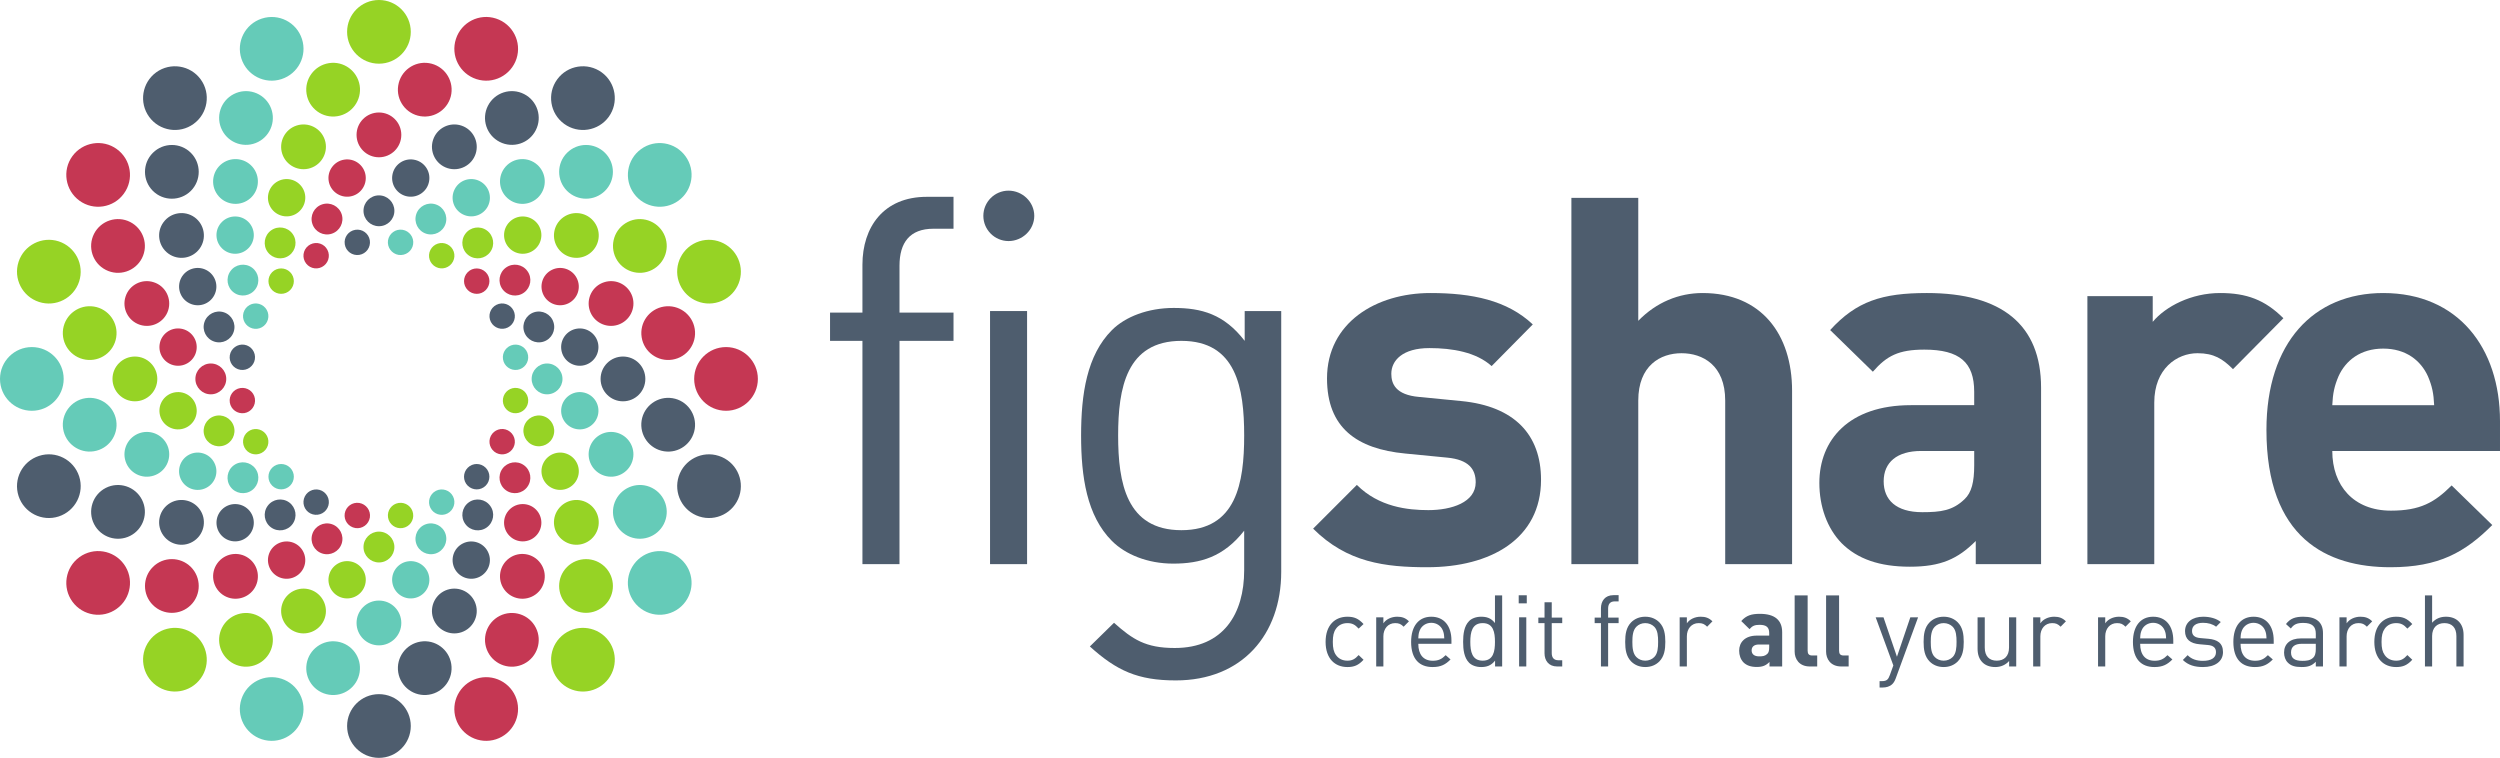 <?xml version="1.0"?>

<svg xmlns:dc="http://purl.org/dc/elements/1.1/" xmlns:cc="http://creativecommons.org/ns#" xmlns:rdf="http://www.w3.org/1999/02/22-rdf-syntax-ns#" xmlns:svg="http://www.w3.org/2000/svg" xmlns="http://www.w3.org/2000/svg" viewBox="0 0 354.331 107.413" height="107.413" width="354.331" xml:space="preserve" version="1.1" id="svg2"><defs id="defs6"></defs><g transform="matrix(1.25,0,0,-1.25,-53.149,160.006)" id="g10"><g transform="scale(0.1,0.1)" id="g12"><path id="path14" style="fill:#4e5d6e;fill-opacity:1;fill-rule:nonzero;stroke:none" d="m 1445.09,893.555 0,-253.153 -42.02,0 0,253.153 -36.73,0 0,32.062 36.73,0 0,54.262 c 0,42.581 23.92,77.001 72.93,77.001 l 30.34,0 0,-36.18 -22.75,0 c -26.84,0 -38.5,-15.73 -38.5,-41.989 l 0,-53.094 61.25,0 0,-32.062 -61.25,0"></path><path id="path16" style="fill:#4e5d6e;fill-opacity:1;fill-rule:nonzero;stroke:none" d="m 1568.75,1006.71 c -15.75,0 -28.58,12.84 -28.58,28.58 0,15.76 12.83,28.58 28.58,28.58 15.74,0 29.16,-12.82 29.16,-28.58 0,-15.74 -13.42,-28.58 -29.16,-28.58"></path><path id="path18" style="fill:#4e5d6e;fill-opacity:1;fill-rule:nonzero;stroke:none" d="m 1547.76,640.402 41.992,0 0,286.965 -41.992,0 0,-286.965 z"></path><path id="path20" style="fill:#4e5d6e;fill-opacity:1;fill-rule:nonzero;stroke:none" d="m 1764.74,893.555 c -62.42,0 -71.74,-53.676 -71.74,-107.336 0,-53.664 9.32,-107.328 71.74,-107.328 62.42,0 71.17,53.664 71.17,107.328 0,53.66 -8.75,107.336 -71.17,107.336 z m -6.41,-385.004 c -43.16,0 -67.09,11.109 -97.4,38.5 l 27.4,26.851 c 21,-18.691 35.59,-28.589 68.84,-28.589 55.42,0 78.74,39.07 78.74,88.089 l 0,44.911 c -23.32,-29.762 -49.58,-37.333 -80.5,-37.333 -29.16,0 -54.24,10.493 -69.4,25.653 -28.6,28.578 -35.01,72.918 -35.01,119.586 0,46.664 6.41,91 35.01,119.582 15.16,15.148 40.82,25.078 70,25.078 31.47,0 57.15,-7.008 80.48,-37.324 l 0,33.812 41.42,0 0,-295.715 c 0,-71.172 -44.34,-123.101 -119.58,-123.101"></path><path id="path22" style="fill:#4e5d6e;fill-opacity:1;fill-rule:nonzero;stroke:none" d="m 2043.58,636.891 c -47.83,0 -90.99,5.25 -129.49,43.75 l 49.58,49.582 c 25.09,-25.102 57.75,-28.586 81.09,-28.586 26.24,0 53.67,8.75 53.67,31.492 0,15.172 -8.18,25.68 -32.1,28.016 l -47.83,4.664 c -54.83,5.238 -88.66,29.16 -88.66,85.152 0,62.996 55.42,96.832 117.24,96.832 47.25,0 86.9,-8.164 116.08,-35.582 l -46.66,-47.242 c -17.5,15.734 -44.33,20.398 -70.58,20.398 -30.34,0 -43.17,-13.996 -43.17,-29.137 0,-11.113 4.67,-23.925 31.51,-26.253 l 47.82,-4.668 c 60.08,-5.84 90.42,-37.914 90.42,-89.27 0,-67.059 -57.17,-99.148 -128.92,-99.148"></path><path id="path24" style="fill:#4e5d6e;fill-opacity:1;fill-rule:nonzero;stroke:none" d="m 2381.33,640.402 0,185.489 c 0,40.242 -25.67,53.66 -49.57,53.66 -23.93,0 -49,-13.992 -49,-53.66 l 0,-185.489 -75.83,0 0,415.308 75.83,0 0,-139.425 c 20.41,21.016 46.09,31.508 72.9,31.508 66.51,0 101.5,-46.652 101.5,-110.824 l 0,-196.567 -75.83,0"></path><path id="path26" style="fill:#4e5d6e;fill-opacity:1;fill-rule:nonzero;stroke:none" d="m 2663.66,768.711 -60.08,0 c -27.41,0 -42.57,-12.82 -42.57,-34.414 0,-20.988 14,-34.996 43.74,-34.996 21,0 34.41,1.746 47.83,14.597 8.17,7.575 11.08,19.809 11.08,38.493 l 0,16.32 z m 1.76,-128.309 0,26.231 c -20.41,-20.422 -39.67,-29.153 -74.67,-29.153 -34.41,0 -59.5,8.731 -77.58,26.821 -16.32,16.922 -25.08,41.422 -25.08,68.254 0,48.422 33.24,88.09 103.83,88.09 l 71.74,0 0,15.148 c 0,33.25 -16.33,47.832 -56.57,47.832 -29.16,0 -42.59,-7 -58.34,-25.062 l -48.41,47.238 c 29.75,32.668 58.91,41.992 109.66,41.992 85.16,0 129.49,-36.172 129.49,-107.34 l 0,-200.051 -74.07,0"></path><path id="path28" style="fill:#4e5d6e;fill-opacity:1;fill-rule:nonzero;stroke:none" d="m 2957.09,861.473 c -11.66,11.656 -21.58,18.078 -40.24,18.078 -23.34,0 -49.02,-17.504 -49.02,-55.996 l 0,-183.153 -75.83,0 0,303.895 74.08,0 0,-29.164 c 14.59,17.504 43.76,32.66 76.43,32.66 29.74,0 50.75,-7.586 71.74,-28.59 l -57.16,-57.73"></path><path id="path30" style="fill:#4e5d6e;fill-opacity:1;fill-rule:nonzero;stroke:none" d="m 3178.17,853.297 c -8.16,18.074 -25.07,31.492 -50.74,31.492 -25.66,0 -42.6,-13.418 -50.74,-31.492 -4.67,-11.086 -6.42,-19.25 -7.02,-32.652 l 115.51,0 c -0.59,13.402 -2.33,21.566 -7.01,32.652 z m -108.5,-84.586 c 0,-39.074 23.92,-67.664 66.5,-67.664 33.25,0 49.6,9.34 68.83,28.59 l 46.09,-44.914 c -30.91,-30.922 -60.66,-47.832 -115.49,-47.832 -71.75,0 -140.58,32.672 -140.58,155.746 0,99.152 53.66,155.156 132.41,155.156 84.57,0 132.41,-61.836 132.41,-145.254 l 0,-33.828 -190.17,0"></path><path id="path32" style="fill:#4e5d6e;fill-opacity:1;fill-rule:nonzero;stroke:none" d="m 1115.41,1147.55 c -11.76,-16.14 -34.36,-19.68 -50.49,-7.97 -16.13,11.71 -19.71,34.3 -7.95,50.44 11.71,16.13 34.27,19.69 50.45,7.99 16.11,-11.71 19.7,-34.29 7.99,-50.46"></path><path id="path34" style="fill:#4e5d6e;fill-opacity:1;fill-rule:nonzero;stroke:none" d="m 978.438,1160.12 c 7.656,14.97 26.012,20.93 41.002,13.27 14.99,-7.61 20.92,-25.94 13.27,-40.94 -7.55,-15.03 -25.92,-20.99 -40.937,-13.31 -15.015,7.63 -20.957,26 -13.335,40.98"></path><path id="path36" style="fill:#4e5d6e;fill-opacity:1;fill-rule:nonzero;stroke:none" d="m 964.52,1105.7 c -4.305,-13.31 -18.68,-20.59 -32.02,-16.27 -13.332,4.33 -20.617,18.67 -16.289,31.98 4.324,13.33 18.648,20.63 31.992,16.29 13.309,-4.31 20.652,-18.65 16.317,-32"></path><path id="path38" style="fill:#4e5d6e;fill-opacity:1;fill-rule:nonzero;stroke:none" d="m 911.785,1074.84 c -1.785,-11.53 -12.664,-19.41 -24.199,-17.58 -11.484,1.82 -19.363,12.69 -17.52,24.2 1.809,11.56 12.625,19.43 24.161,17.58 11.535,-1.81 19.433,-12.64 17.558,-24.2"></path><path id="path40" style="fill:#4e5d6e;fill-opacity:1;fill-rule:nonzero;stroke:none" d="m 872.371,1041.04 c 0,-9.68 -7.832,-17.49 -17.512,-17.49 -9.656,0 -17.515,7.81 -17.515,17.49 0,9.64 7.859,17.48 17.515,17.48 9.68,0 17.512,-7.84 17.512,-17.48"></path><path id="path42" style="fill:#4e5d6e;fill-opacity:1;fill-rule:nonzero;stroke:none" d="m 844.527,1007.54 c 1.215,-7.868 -4.089,-15.251 -11.949,-16.505 -7.91,-1.199 -15.234,4.113 -16.445,11.965 -1.281,7.86 4.07,15.22 11.961,16.47 7.863,1.26 15.207,-4.13 16.433,-11.93"></path><path id="path44" style="fill:#96d325;fill-opacity:1;fill-rule:nonzero;stroke:none" d="m 652.762,510.82 c -11.758,-16.16 -34.324,-19.699 -50.469,-7.988 -16.094,11.711 -19.715,34.309 -7.988,50.43 11.738,16.148 34.316,19.711 50.429,8 16.133,-11.711 19.778,-34.309 8.028,-50.442"></path><path id="path46" style="fill:#96d325;fill-opacity:1;fill-rule:nonzero;stroke:none" d="m 676.934,568.383 c 7.671,14.98 26.004,20.949 40.996,13.32 15.027,-7.652 20.957,-26.012 13.328,-41.012 -7.598,-14.949 -25.988,-20.91 -40.988,-13.257 -14.977,7.629 -20.946,25.957 -13.336,40.949"></path><path id="path48" style="fill:#96d325;fill-opacity:1;fill-rule:nonzero;stroke:none" d="m 793.516,579.391 c -4.348,-13.289 -18.645,-20.641 -32.012,-16.297 -13.352,4.359 -20.625,18.656 -16.313,32.019 4.336,13.328 18.657,20.61 31.997,16.278 13.289,-4.321 20.664,-18.661 16.328,-32"></path><path id="path50" style="fill:#96d325;fill-opacity:1;fill-rule:nonzero;stroke:none" d="m 839.676,619.371 c -1.844,-11.598 -12.664,-19.418 -24.199,-17.598 -11.563,1.821 -19.434,12.68 -17.598,24.207 1.828,11.532 12.695,19.391 24.226,17.583 11.536,-1.833 19.458,-12.68 17.571,-24.192"></path><path id="path52" style="fill:#96d325;fill-opacity:1;fill-rule:nonzero;stroke:none" d="m 872.371,659.781 c 0,-9.66 -7.832,-17.48 -17.512,-17.48 -9.656,0 -17.515,7.82 -17.515,17.48 0,9.68 7.859,17.492 17.515,17.492 9.68,0 17.512,-7.812 17.512,-17.492"></path><path id="path54" style="fill:#96d325;fill-opacity:1;fill-rule:nonzero;stroke:none" d="m 893.57,697.773 c 1.262,-7.812 -4.031,-15.191 -11.949,-16.453 -7.863,-1.25 -15.187,4.114 -16.445,11.942 -1.242,7.871 4.058,15.246 11.922,16.5 7.922,1.226 15.285,-4.141 16.472,-11.989"></path><path id="path56" style="fill:#96d325;fill-opacity:1;fill-rule:nonzero;stroke:none" d="m 491.727,1006.4 c 18.957,-6.23 29.336,-26.56 23.195,-45.552 -6.164,-18.973 -26.543,-29.368 -45.488,-23.172 -18.989,6.144 -29.356,26.504 -23.196,45.5 6.16,18.944 26.543,29.324 45.489,23.224"></path><path id="path58" style="fill:#96d325;fill-opacity:1;fill-rule:nonzero;stroke:none" d="m 531.695,932.461 c 16.621,-2.645 27.91,-18.27 25.278,-34.891 -2.621,-16.617 -18.235,-27.965 -34.856,-25.304 -16.609,2.632 -27.929,18.218 -25.344,34.871 2.688,16.625 18.254,27.941 34.922,25.324"></path><path id="path60" style="fill:#96d325;fill-opacity:1;fill-rule:nonzero;stroke:none" d="m 578.164,875.785 c 14.012,0 25.391,-11.347 25.391,-25.375 0,-14.051 -11.379,-25.398 -25.391,-25.398 -14.035,0 -25.383,11.347 -25.422,25.398 0,14.028 11.387,25.375 25.422,25.375"></path><path id="path62" style="fill:#96d325;fill-opacity:1;fill-rule:nonzero;stroke:none" d="m 623.75,835.215 c 11.582,1.832 22.43,-6.055 24.234,-17.578 1.86,-11.547 -6.023,-22.383 -17.593,-24.199 -11.536,-1.817 -22.368,6.046 -24.164,17.578 -1.832,11.562 6.039,22.394 17.523,24.199"></path><path id="path64" style="fill:#96d325;fill-opacity:1;fill-rule:nonzero;stroke:none" d="m 668.211,808.137 c 9.16,2.957 19.023,-2.047 22.019,-11.25 2.954,-9.117 -2.078,-19.043 -11.265,-22.004 -9.192,-2.985 -19.074,2.008 -22.012,11.195 -3,9.207 2.027,19.07 11.258,22.059"></path><path id="path66" style="fill:#96d325;fill-opacity:1;fill-rule:nonzero;stroke:none" d="m 708.688,792.063 c 7.003,3.566 15.636,0.75 19.257,-6.321 3.618,-7.074 0.805,-15.722 -6.304,-19.336 -7.051,-3.582 -15.703,-0.789 -19.27,6.27 -3.672,7.137 -0.859,15.773 6.317,19.387"></path><path id="path68" style="fill:#4e5d6e;fill-opacity:1;fill-rule:nonzero;stroke:none" d="m 1240.27,763.109 c 19.03,-6.129 29.37,-26.492 23.19,-45.488 -6.17,-18.937 -26.52,-29.328 -45.47,-23.18 -18.99,6.192 -29.32,26.516 -23.21,45.512 6.22,18.953 26.56,29.399 45.49,23.156"></path><path id="path70" style="fill:#4e5d6e;fill-opacity:1;fill-rule:nonzero;stroke:none" d="m 1187.61,828.57 c 16.62,-2.632 27.92,-18.265 25.32,-34.906 -2.66,-16.613 -18.25,-27.945 -34.85,-25.301 -16.64,2.633 -27.99,18.254 -25.39,34.871 2.63,16.633 18.28,27.957 34.92,25.336"></path><path id="path72" style="fill:#4e5d6e;fill-opacity:1;fill-rule:nonzero;stroke:none" d="m 1131.55,875.785 c 14.05,0 25.37,-11.347 25.37,-25.375 0,-14.051 -11.32,-25.398 -25.37,-25.398 -13.98,0 -25.38,11.347 -25.38,25.398 0,14.028 11.4,25.375 25.38,25.375"></path><path id="path74" style="fill:#4e5d6e;fill-opacity:1;fill-rule:nonzero;stroke:none" d="m 1079.32,907.383 c 11.53,1.816 22.33,-6.055 24.17,-17.578 1.83,-11.563 -6.03,-22.391 -17.56,-24.223 -11.55,-1.855 -22.41,6.07 -24.22,17.578 -1.84,11.531 6.03,22.395 17.61,24.223"></path><path id="path76" style="fill:#4e5d6e;fill-opacity:1;fill-rule:nonzero;stroke:none" d="m 1030.73,925.969 c 9.18,2.969 19.13,-2.086 22,-11.25 3.01,-9.164 -1.99,-19.043 -11.17,-22.004 -9.16,-3.008 -19.05,1.992 -22.06,11.183 -2.96,9.157 2.08,19.082 11.23,22.071"></path><path id="path78" style="fill:#4e5d6e;fill-opacity:1;fill-rule:nonzero;stroke:none" d="m 988.055,934.414 c 7.05,3.613 15.695,0.754 19.305,-6.269 3.69,-7.118 0.84,-15.77 -6.3,-19.383 -6.99,-3.563 -15.681,-0.739 -19.294,6.269 -3.641,7.098 -0.821,15.785 6.289,19.383"></path><path id="path80" style="fill:#4e5d6e;fill-opacity:1;fill-rule:nonzero;stroke:none" d="m 652.762,1190.02 c 11.75,-16.15 8.105,-38.77 -8.028,-50.44 -16.113,-11.75 -38.691,-8.15 -50.429,7.97 -11.727,16.17 -8.106,38.75 7.988,50.46 16.145,11.7 38.742,8.14 50.469,-7.99"></path><path id="path82" style="fill:#4e5d6e;fill-opacity:1;fill-rule:nonzero;stroke:none" d="m 641.629,1106.74 c 11.887,-11.89 11.836,-31.19 0,-43.1 -11.941,-11.87 -31.211,-11.86 -43.133,0 -11.887,11.91 -11.887,31.2 0.027,43.1 11.895,11.89 31.204,11.92 43.106,0"></path><path id="path84" style="fill:#4e5d6e;fill-opacity:1;fill-rule:nonzero;stroke:none" d="m 645.906,1033.61 c 11.36,-8.28 13.86,-24.14 5.637,-35.473 -8.227,-11.324 -24.133,-13.867 -35.48,-5.606 -11.309,8.219 -13.856,24.109 -5.594,35.399 8.211,11.4 24.136,13.89 35.437,5.68"></path><path id="path86" style="fill:#4e5d6e;fill-opacity:1;fill-rule:nonzero;stroke:none" d="m 659.004,973.938 c 10.398,-5.293 14.539,-18.02 9.226,-28.477 -5.292,-10.383 -17.988,-14.566 -28.445,-9.199 -10.39,5.277 -14.504,18.015 -9.262,28.422 5.332,10.429 18.059,14.543 28.481,9.254"></path><path id="path88" style="fill:#4e5d6e;fill-opacity:1;fill-rule:nonzero;stroke:none" d="m 678.965,925.969 c 9.187,-2.989 14.219,-12.914 11.219,-22.071 -2.95,-9.191 -12.813,-14.191 -21.973,-11.183 -9.231,2.961 -14.258,12.84 -11.258,22.004 2.938,9.164 12.86,14.219 22.012,11.25"></path><path id="path90" style="fill:#4e5d6e;fill-opacity:1;fill-rule:nonzero;stroke:none" d="m 702.207,889.18 c 7.918,-1.254 13.223,-8.653 11.961,-16.551 -1.25,-7.762 -8.574,-13.117 -16.387,-11.91 -7.898,1.254 -13.261,8.574 -12.011,16.484 1.296,7.813 8.664,13.152 16.437,11.977"></path><path id="path92" style="fill:#96d325;fill-opacity:1;fill-rule:nonzero;stroke:none" d="m 1115.41,553.262 c 11.71,-16.121 8.12,-38.739 -7.99,-50.43 -16.18,-11.75 -38.71,-8.172 -50.45,7.988 -11.76,16.133 -8.18,38.731 7.95,50.442 16.13,11.679 38.74,8.148 50.49,-8"></path><path id="path94" style="fill:#96d325;fill-opacity:1;fill-rule:nonzero;stroke:none" d="m 1111.22,637.152 c 11.91,-11.902 11.91,-31.179 0,-43.082 -11.97,-11.867 -31.19,-11.898 -43.12,0 -11.91,11.903 -11.91,31.18 0,43.082 11.93,11.86 31.2,11.93 43.12,0"></path><path id="path96" style="fill:#96d325;fill-opacity:1;fill-rule:nonzero;stroke:none" d="m 1093.61,708.348 c 11.37,-8.266 13.88,-24.164 5.64,-35.496 -8.21,-11.391 -24.08,-13.899 -35.44,-5.622 -11.4,8.223 -13.91,24.122 -5.66,35.43 8.31,11.363 24.17,13.895 35.46,5.688"></path><path id="path98" style="fill:#96d325;fill-opacity:1;fill-rule:nonzero;stroke:none" d="m 1069.91,764.574 c 10.44,-5.301 14.59,-18.051 9.26,-28.461 -5.28,-10.406 -18.05,-14.531 -28.46,-9.254 -10.4,5.293 -14.59,18.059 -9.25,28.477 5.34,10.383 18.06,14.566 28.45,9.238"></path><path id="path100" style="fill:#96d325;fill-opacity:1;fill-rule:nonzero;stroke:none" d="m 1041.56,808.137 c 9.18,-2.989 14.18,-12.852 11.17,-22.059 -2.91,-9.187 -12.82,-14.18 -22,-11.195 -9.15,2.961 -14.19,12.887 -11.25,22.004 2.99,9.203 12.92,14.207 22.08,11.25"></path><path id="path102" style="fill:#96d325;fill-opacity:1;fill-rule:nonzero;stroke:none" d="m 1011.97,840.055 c 7.91,-1.192 13.24,-8.528 11.97,-16.438 -1.28,-7.859 -8.66,-13.164 -16.49,-11.976 -7.852,1.254 -13.165,8.629 -11.915,16.515 1.25,7.813 8.615,13.203 16.435,11.899"></path><path id="path104" style="fill:#96d325;fill-opacity:1;fill-rule:nonzero;stroke:none" d="m 1217.99,1006.4 c 18.9,6.1 39.3,-4.28 45.47,-23.224 6.18,-18.996 -4.16,-39.356 -23.19,-45.5 -18.93,-6.196 -39.27,4.199 -45.49,23.172 -6.17,18.992 4.22,39.342 23.21,45.552"></path><path id="path106" style="fill:#96d325;fill-opacity:1;fill-rule:nonzero;stroke:none" d="m 1136.89,1028.32 c 14.99,7.63 33.29,1.64 40.97,-13.35 7.65,-14.95 1.68,-33.282 -13.34,-40.958 -14.95,-7.641 -33.35,-1.684 -40.98,13.289 -7.6,15.019 -1.66,33.399 13.35,41.019"></path><path id="path108" style="fill:#96d325;fill-opacity:1;fill-rule:nonzero;stroke:none" d="m 1063.81,1033.61 c 11.36,8.21 27.23,5.72 35.44,-5.68 8.24,-11.29 5.73,-27.15 -5.64,-35.438 -11.29,-8.222 -27.17,-5.679 -35.44,5.645 -8.27,11.333 -5.76,27.253 5.64,35.473"></path><path id="path110" style="fill:#96d325;fill-opacity:1;fill-rule:nonzero;stroke:none" d="m 1002.95,1028.4 c 8.23,8.28 21.64,8.3 29.94,0 8.22,-8.26 8.22,-21.67 -0.02,-29.912 -8.28,-8.265 -21.66,-8.265 -29.92,0 -8.305,8.242 -8.305,21.692 0,29.912"></path><path id="path112" style="fill:#96d325;fill-opacity:1;fill-rule:nonzero;stroke:none" d="m 981.035,994.32 c -5.644,-7.773 -16.601,-9.554 -24.414,-3.843 -7.812,5.652 -9.582,16.583 -3.851,24.403 5.617,7.85 16.605,9.56 24.386,3.89 7.813,-5.64 9.602,-16.65 3.879,-24.45"></path><path id="path114" style="fill:#96d325;fill-opacity:1;fill-rule:nonzero;stroke:none" d="m 938.855,983.605 c -3.64,-7.085 -12.265,-9.921 -19.335,-6.308 -7.098,3.613 -9.93,12.262 -6.297,19.383 3.582,7.05 12.285,9.88 19.297,6.27 7.148,-3.614 9.968,-12.29 6.335,-19.345"></path><path id="path116" style="fill:#4e5d6e;fill-opacity:1;fill-rule:nonzero;stroke:none" d="m 469.434,763.109 c 18.945,6.243 39.324,-4.203 45.496,-23.156 6.133,-18.996 -4.246,-39.32 -23.223,-45.512 -18.926,-6.148 -39.309,4.243 -45.469,23.18 -6.16,18.996 4.207,39.359 23.196,45.488"></path><path id="path118" style="fill:#4e5d6e;fill-opacity:1;fill-rule:nonzero;stroke:none" d="m 545.152,726.836 c 15,7.59 33.383,1.605 41.008,-13.363 7.649,-14.973 1.653,-33.321 -13.328,-40.981 -15.012,-7.621 -33.359,-1.66 -40.996,13.328 -7.629,15.012 -1.672,33.371 13.316,41.016"></path><path id="path120" style="fill:#4e5d6e;fill-opacity:1;fill-rule:nonzero;stroke:none" d="m 616.063,708.348 c 11.347,8.207 27.253,5.675 35.48,-5.688 8.242,-11.308 5.723,-27.168 -5.637,-35.43 -11.301,-8.277 -27.226,-5.769 -35.437,5.622 -8.254,11.332 -5.715,27.23 5.594,35.496"></path><path id="path122" style="fill:#4e5d6e;fill-opacity:1;fill-rule:nonzero;stroke:none" d="m 676.824,702.316 c 8.281,8.262 21.692,8.247 29.973,0 8.25,-8.246 8.25,-21.656 -0.031,-29.914 -8.25,-8.261 -21.661,-8.289 -29.942,0 -8.23,8.258 -8.23,21.661 0,29.914"></path><path id="path124" style="fill:#4e5d6e;fill-opacity:1;fill-rule:nonzero;stroke:none" d="m 756.961,685.941 c -5.625,-7.847 -16.641,-9.558 -24.441,-3.89 -7.813,5.672 -9.524,16.601 -3.84,24.41 5.672,7.836 16.613,9.578 24.422,3.902 7.777,-5.695 9.515,-16.652 3.859,-24.422"></path><path id="path126" style="fill:#4e5d6e;fill-opacity:1;fill-rule:nonzero;stroke:none" d="m 796.492,704.156 c -3.594,-7.086 -12.273,-9.863 -19.355,-6.285 -7.098,3.613 -9.903,12.242 -6.27,19.359 3.594,7.047 12.219,9.895 19.387,6.309 7.039,-3.644 9.898,-12.297 6.238,-19.383"></path><path id="path128" style="fill:#96d325;fill-opacity:1;fill-rule:nonzero;stroke:none" d="m 890.965,1243.94 c 0,-19.93 -16.133,-36.11 -36.106,-36.11 -19.949,0 -36.101,16.18 -36.101,36.11 0,19.94 16.152,36.11 36.101,36.11 19.973,0 36.106,-16.17 36.106,-36.11"></path><path id="path130" style="fill:#96d325;fill-opacity:1;fill-rule:nonzero;stroke:none" d="m 772.82,1173.61 c -2.668,16.64 8.7,32.19 25.344,34.85 16.602,2.65 32.156,-8.69 34.871,-25.33 2.59,-16.57 -8.738,-32.24 -25.344,-34.85 -16.656,-2.67 -32.234,8.69 -34.871,25.33"></path><path id="path132" style="fill:#96d325;fill-opacity:1;fill-rule:nonzero;stroke:none" d="m 793.516,1121.41 c 4.336,-13.31 -3.039,-27.65 -16.328,-31.98 -13.34,-4.32 -27.661,2.96 -31.997,16.27 -4.312,13.35 2.981,27.69 16.313,32 13.34,4.33 27.664,-2.96 32.012,-16.29"></path><path id="path134" style="fill:#96d325;fill-opacity:1;fill-rule:nonzero;stroke:none" d="m 769.063,1065.48 c 5.3,-10.41 1.089,-23.14 -9.29,-28.5 -10.429,-5.25 -23.164,-1.13 -28.484,9.32 -5.285,10.38 -1.105,23.11 9.266,28.39 10.441,5.32 23.156,1.22 28.508,-9.21"></path><path id="path136" style="fill:#96d325;fill-opacity:1;fill-rule:nonzero;stroke:none" d="m 756.961,1014.88 c 5.656,-7.82 3.918,-18.751 -3.859,-24.419 -7.809,-5.695 -18.75,-3.914 -24.422,3.859 -5.684,7.8 -3.973,18.79 3.84,24.45 7.8,5.67 18.816,3.96 24.441,-3.89"></path><path id="path138" style="fill:#96d325;fill-opacity:1;fill-rule:nonzero;stroke:none" d="m 754.168,971.477 c 5.617,-5.618 5.605,-14.782 0,-20.387 -5.633,-5.629 -14.734,-5.59 -20.371,0 -5.625,5.668 -5.625,14.73 -0.027,20.387 5.664,5.621 14.765,5.621 20.398,0"></path><path id="path140" style="fill:#4e5d6e;fill-opacity:1;fill-rule:nonzero;stroke:none" d="m 890.965,456.852 c 0,-19.93 -16.133,-36.11 -36.106,-36.11 -19.949,0 -36.101,16.18 -36.101,36.11 0,19.929 16.152,36.128 36.101,36.128 19.973,0 36.106,-16.199 36.106,-36.128"></path><path id="path142" style="fill:#4e5d6e;fill-opacity:1;fill-rule:nonzero;stroke:none" d="m 876.719,517.672 c -2.637,16.648 8.711,32.23 25.347,34.891 16.543,2.628 32.168,-8.731 34.778,-25.379 2.636,-16.602 -8.653,-32.204 -25.274,-34.813 -16.632,-2.66 -32.226,8.68 -34.851,25.301"></path><path id="path144" style="fill:#4e5d6e;fill-opacity:1;fill-rule:nonzero;stroke:none" d="m 964.52,595.113 c 4.335,-13.351 -3.008,-27.66 -16.317,-32.019 -13.344,-4.344 -27.668,3.008 -31.992,16.297 -4.328,13.339 2.957,27.679 16.289,32.019 13.34,4.313 27.715,-2.969 32.02,-16.297"></path><path id="path146" style="fill:#4e5d6e;fill-opacity:1;fill-rule:nonzero;stroke:none" d="m 978.348,654.563 c 5.363,-10.442 1.172,-23.129 -9.188,-28.45 -10.41,-5.32 -23.164,-1.179 -28.515,9.239 -5.227,10.421 -1.165,23.148 9.277,28.441 10.449,5.32 23.172,1.16 28.426,-9.23"></path><path id="path148" style="fill:#4e5d6e;fill-opacity:1;fill-rule:nonzero;stroke:none" d="m 981.035,706.461 c 5.723,-7.777 3.934,-18.738 -3.879,-24.43 -7.781,-5.648 -18.769,-3.937 -24.402,3.91 -5.664,7.77 -3.945,18.727 3.867,24.422 7.813,5.668 18.77,3.934 24.414,-3.902"></path><path id="path150" style="fill:#4e5d6e;fill-opacity:1;fill-rule:nonzero;stroke:none" d="m 975.879,749.707 c 5.625,-5.629 5.625,-14.73 0,-20.359 -5.609,-5.606 -14.668,-5.606 -20.356,0 -5.613,5.59 -5.613,14.754 0.04,20.359 5.609,5.629 14.679,5.629 20.316,0"></path><path id="path152" style="fill:#c53753;fill-opacity:1;fill-rule:nonzero;stroke:none" d="m 1010.85,1213.55 c -6.2,-18.99 -26.565,-29.39 -45.53,-23.2 -18.992,6.17 -29.355,26.54 -23.183,45.49 6.105,19.03 26.472,29.39 45.461,23.18 18.972,-6.19 29.372,-26.54 23.252,-45.47"></path><path id="path154" style="fill:#c53753;fill-opacity:1;fill-rule:nonzero;stroke:none" d="m 876.719,1183.13 c 2.625,16.64 18.258,27.96 34.851,25.33 16.621,-2.66 27.91,-18.21 25.344,-34.89 -2.68,-16.6 -18.305,-27.92 -34.902,-25.29 -16.582,2.61 -27.961,18.24 -25.293,34.85"></path><path id="path156" style="fill:#c53753;fill-opacity:1;fill-rule:nonzero;stroke:none" d="m 880.23,1127.13 c 0,-14.06 -11.343,-25.42 -25.371,-25.42 -14.043,0 -25.386,11.36 -25.386,25.42 0,14.02 11.343,25.37 25.386,25.37 14.028,0 25.371,-11.35 25.371,-25.37"></path><path id="path158" style="fill:#c53753;fill-opacity:1;fill-rule:nonzero;stroke:none" d="m 839.676,1081.46 c 1.804,-11.55 -6.035,-22.38 -17.571,-24.2 -11.531,-1.81 -22.398,6.05 -24.226,17.58 -1.836,11.52 6.074,22.37 17.578,24.2 11.555,1.85 22.375,-6.02 24.219,-17.58"></path><path id="path160" style="fill:#c53753;fill-opacity:1;fill-rule:nonzero;stroke:none" d="m 812.617,1037.13 c 2.985,-9.2 -2.082,-19.09 -11.269,-22.07 -9.16,-2.99 -19.043,2.05 -22.004,11.23 -3.008,9.18 2.004,19.07 11.219,22.05 9.183,2.97 19.027,-2.04 22.054,-11.21"></path><path id="path162" style="fill:#c53753;fill-opacity:1;fill-rule:nonzero;stroke:none" d="m 796.492,996.641 c 3.625,-7.059 0.754,-15.731 -6.308,-19.344 -7.098,-3.641 -15.723,-0.832 -19.375,6.308 -3.575,7.055 -0.731,15.708 6.289,19.305 7.16,3.67 15.812,0.82 19.394,-6.269"></path><path id="path164" style="fill:#65cbb8;fill-opacity:1;fill-rule:nonzero;stroke:none" d="m 767.566,464.992 c -6.113,-18.98 -26.511,-29.371 -45.507,-23.191 -18.957,6.172 -29.336,26.531 -23.145,45.48 6.152,18.961 26.524,29.332 45.449,23.18 18.985,-6.18 29.375,-26.508 23.203,-45.469"></path><path id="path166" style="fill:#65cbb8;fill-opacity:1;fill-rule:nonzero;stroke:none" d="m 772.82,527.184 c 2.637,16.648 18.282,28.007 34.895,25.379 16.582,-2.661 27.91,-18.25 25.242,-34.86 -2.598,-16.652 -18.23,-27.992 -34.793,-25.332 -16.644,2.609 -27.988,18.262 -25.344,34.813"></path><path id="path168" style="fill:#65cbb8;fill-opacity:1;fill-rule:nonzero;stroke:none" d="m 880.23,573.711 c 0,-14.02 -11.343,-25.418 -25.371,-25.418 -14.043,0 -25.386,11.398 -25.386,25.418 0,14.019 11.343,25.383 25.386,25.383 14.028,0 25.371,-11.364 25.371,-25.383"></path><path id="path170" style="fill:#65cbb8;fill-opacity:1;fill-rule:nonzero;stroke:none" d="m 911.785,625.98 c 1.856,-11.558 -6.023,-22.386 -17.558,-24.218 -11.563,-1.86 -22.352,6.07 -24.161,17.609 -1.843,11.512 6.036,22.359 17.52,24.16 11.535,1.84 22.414,-6.019 24.199,-17.551"></path><path id="path172" style="fill:#65cbb8;fill-opacity:1;fill-rule:nonzero;stroke:none" d="m 930.398,674.551 c 2.957,-9.199 -2.05,-19.078 -11.23,-22.09 -9.18,-2.93 -19.082,2.082 -22.031,11.242 -2.996,9.199 2.07,19.078 11.203,22.039 9.187,2.981 19.082,-2.031 22.058,-11.191"></path><path id="path174" style="fill:#65cbb8;fill-opacity:1;fill-rule:nonzero;stroke:none" d="m 938.855,717.23 c 3.622,-7.082 0.735,-15.718 -6.296,-19.359 -7.063,-3.648 -15.754,-0.801 -19.348,6.301 -3.594,7.07 -0.75,15.707 6.23,19.344 7.149,3.625 15.801,0.812 19.414,-6.286"></path><path id="path176" style="fill:#65cbb8;fill-opacity:1;fill-rule:nonzero;stroke:none" d="m 461.309,886.52 c 19.949,0 36.089,-16.188 36.089,-36.11 0,-19.961 -16.14,-36.133 -36.089,-36.133 -19.961,0 -36.118,16.172 -36.118,36.133 0,19.922 16.172,36.11 36.118,36.11"></path><path id="path178" style="fill:#65cbb8;fill-opacity:1;fill-rule:nonzero;stroke:none" d="m 522.117,828.57 c 16.621,2.621 32.235,-8.703 34.856,-25.336 2.644,-16.617 -8.657,-32.238 -25.344,-34.859 -16.602,-2.656 -32.207,8.691 -34.856,25.313 -2.605,16.617 8.735,32.25 25.344,34.882"></path><path id="path180" style="fill:#65cbb8;fill-opacity:1;fill-rule:nonzero;stroke:none" d="m 583.828,789.074 c 13.328,4.324 27.676,-3.008 32.02,-16.308 4.289,-13.356 -2.95,-27.688 -16.328,-31.989 -13.321,-4.351 -27.618,2.934 -31.961,16.25 -4.356,13.364 2.937,27.684 16.269,32.047"></path><path id="path182" style="fill:#65cbb8;fill-opacity:1;fill-rule:nonzero;stroke:none" d="m 639.785,764.613 c 10.418,5.289 23.172,1.106 28.445,-9.316 5.34,-10.379 1.231,-23.145 -9.25,-28.438 -10.398,-5.316 -23.125,-1.199 -28.457,9.254 -5.32,10.41 -1.148,23.2 9.262,28.5"></path><path id="path184" style="fill:#65cbb8;fill-opacity:1;fill-rule:nonzero;stroke:none" d="m 690.352,752.516 c 7.812,5.679 18.738,3.91 24.441,-3.864 5.691,-7.797 3.906,-18.769 -3.855,-24.449 -7.836,-5.676 -18.762,-3.965 -24.465,3.891 -5.618,7.797 -3.907,18.726 3.879,24.422"></path><path id="path186" style="fill:#65cbb8;fill-opacity:1;fill-rule:nonzero;stroke:none" d="m 733.797,749.73 c 5.637,5.606 14.738,5.594 20.344,0 5.644,-5.628 5.644,-14.718 0,-20.382 -5.606,-5.567 -14.68,-5.606 -20.344,0.023 -5.625,5.606 -5.625,14.692 0,20.359"></path><path id="path188" style="fill:#c53753;fill-opacity:1;fill-rule:nonzero;stroke:none" d="m 1248.44,886.52 c 19.85,0 36.07,-16.188 36.07,-36.11 0,-19.961 -16.22,-36.133 -36.07,-36.133 -19.98,0 -36.15,16.172 -36.15,36.11 0,19.945 16.17,36.133 36.15,36.133"></path><path id="path190" style="fill:#c53753;fill-opacity:1;fill-rule:nonzero;stroke:none" d="m 1178.08,932.461 c 16.6,2.609 32.22,-8.731 34.85,-25.324 2.64,-16.653 -8.72,-32.239 -25.33,-34.871 -16.63,-2.661 -32.22,8.687 -34.85,25.304 -2.66,16.621 8.64,32.254 25.33,34.891"></path><path id="path192" style="fill:#c53753;fill-opacity:1;fill-rule:nonzero;stroke:none" d="m 1110.19,960.02 c 13.33,4.375 27.61,-2.934 32.01,-16.266 4.33,-13.324 -3.02,-27.621 -16.33,-31.981 -13.33,-4.339 -27.69,2.946 -31.99,16.258 -4.32,13.356 2.96,27.723 16.31,31.989"></path><path id="path194" style="fill:#c53753;fill-opacity:1;fill-rule:nonzero;stroke:none" d="m 1050.71,973.938 c 10.41,5.312 23.18,1.175 28.43,-9.254 5.33,-10.407 1.21,-23.145 -9.23,-28.461 -10.44,-5.293 -23.11,-1.145 -28.43,9.238 -5.28,10.457 -1.2,23.207 9.23,28.477"></path><path id="path196" style="fill:#c53753;fill-opacity:1;fill-rule:nonzero;stroke:none" d="m 998.797,976.594 c 7.813,5.668 18.773,3.965 24.383,-3.887 5.72,-7.773 3.99,-18.707 -3.84,-24.426 -7.79,-5.676 -18.71,-3.91 -24.43,3.887 -5.683,7.824 -3.933,18.746 3.887,24.426"></path><path id="path198" style="fill:#c53753;fill-opacity:1;fill-rule:nonzero;stroke:none" d="m 955.563,971.465 c 5.617,5.633 14.707,5.594 20.363,-0.039 5.617,-5.567 5.617,-14.692 -0.031,-20.348 -5.625,-5.652 -14.723,-5.578 -20.282,0 -5.703,5.617 -5.691,14.742 -0.05,20.387"></path><path id="path200" style="fill:#c53753;fill-opacity:1;fill-rule:nonzero;stroke:none" d="m 557.676,1110.95 c 16.179,-11.75 19.746,-34.32 7.957,-50.45 -11.668,-16.14 -34.258,-19.72 -50.391,-7.98 -16.082,11.71 -19.719,34.31 -8.027,50.4 11.726,16.13 34.387,19.78 50.461,8.03"></path><path id="path202" style="fill:#c53753;fill-opacity:1;fill-rule:nonzero;stroke:none" d="m 572.832,1028.32 c 14.981,-7.67 20.977,-26.03 13.328,-41.019 -7.625,-14.934 -26.008,-20.961 -41.008,-13.266 -14.988,7.598 -20.945,25.926 -13.316,40.935 7.664,14.99 26.016,20.98 40.996,13.35"></path><path id="path204" style="fill:#c53753;fill-opacity:1;fill-rule:nonzero;stroke:none" d="m 599.52,960.02 c 13.378,-4.266 20.617,-18.633 16.32,-31.989 -4.336,-13.312 -18.684,-20.597 -32.012,-16.258 -13.332,4.36 -20.625,18.657 -16.269,31.981 4.293,13.332 18.64,20.641 31.961,16.266"></path><path id="path206" style="fill:#c53753;fill-opacity:1;fill-rule:nonzero;stroke:none" d="m 630.391,907.383 c 11.57,-1.828 19.429,-12.692 17.593,-24.223 -1.804,-11.508 -12.652,-19.433 -24.234,-17.578 -11.484,1.832 -19.355,12.66 -17.523,24.223 1.796,11.484 12.628,19.433 24.164,17.578"></path><path id="path208" style="fill:#c53753;fill-opacity:1;fill-rule:nonzero;stroke:none" d="m 664.246,867.902 c 9.629,0 17.481,-7.863 17.481,-17.492 0,-9.629 -7.852,-17.472 -17.481,-17.472 -9.668,-0.055 -17.519,7.843 -17.519,17.472 0,9.629 7.851,17.492 17.519,17.492"></path><path id="path210" style="fill:#c53753;fill-opacity:1;fill-rule:nonzero;stroke:none" d="m 697.73,840.055 c 7.864,1.23 15.227,-4.039 16.477,-11.899 1.223,-7.886 -4.141,-15.261 -11.941,-16.515 -7.883,-1.2 -15.239,4.117 -16.496,11.988 -1.29,7.875 4.152,15.184 11.96,16.426"></path><path id="path212" style="fill:#65cbb8;fill-opacity:1;fill-rule:nonzero;stroke:none" d="m 1194.46,648.313 c 16.15,-11.711 19.74,-34.321 7.95,-50.481 -11.68,-16.082 -34.22,-19.719 -50.4,-7.961 -16.16,11.711 -19.75,34.34 -7.99,50.449 11.73,16.102 34.31,19.703 50.44,7.993"></path><path id="path214" style="fill:#65cbb8;fill-opacity:1;fill-rule:nonzero;stroke:none" d="m 1164.54,726.836 c 15,-7.645 20.97,-26.004 13.31,-41.016 -7.67,-14.988 -25.97,-20.949 -40.96,-13.328 -15.01,7.66 -20.99,26.008 -13.35,40.981 7.7,14.996 26.05,20.984 41,13.363"></path><path id="path216" style="fill:#65cbb8;fill-opacity:1;fill-rule:nonzero;stroke:none" d="m 1125.87,789.074 c 13.31,-4.363 20.66,-18.683 16.27,-32.047 -4.34,-13.316 -18.62,-20.601 -31.95,-16.25 -13.35,4.301 -20.63,18.633 -16.35,31.95 4.34,13.339 18.7,20.671 32.03,16.347"></path><path id="path218" style="fill:#65cbb8;fill-opacity:1;fill-rule:nonzero;stroke:none" d="m 1085.89,835.215 c 11.57,-1.805 19.43,-12.637 17.6,-24.199 -1.84,-11.532 -12.64,-19.418 -24.21,-17.578 -11.54,1.816 -19.41,12.652 -17.57,24.16 1.81,11.562 12.67,19.472 24.18,17.617"></path><path id="path220" style="fill:#65cbb8;fill-opacity:1;fill-rule:nonzero;stroke:none" d="m 1045.49,867.902 c 9.68,0 17.49,-7.863 17.49,-17.492 0,-9.629 -7.81,-17.472 -17.49,-17.472 -9.66,-0.055 -17.48,7.843 -17.48,17.472 0,9.629 7.82,17.492 17.48,17.492"></path><path id="path222" style="fill:#65cbb8;fill-opacity:1;fill-rule:nonzero;stroke:none" d="m 1007.45,889.152 c 7.87,1.203 15.26,-4.097 16.49,-11.984 1.22,-7.875 -4.15,-15.195 -11.97,-16.449 -7.82,-1.207 -15.212,4.109 -16.435,11.933 -1.25,7.875 4.102,15.223 11.915,16.5"></path><path id="path224" style="fill:#65cbb8;fill-opacity:1;fill-rule:nonzero;stroke:none" d="m 1152.01,1110.95 c 16.13,11.75 38.72,8.1 50.4,-8 11.79,-16.12 8.22,-38.72 -7.95,-50.47 -16.13,-11.7 -38.73,-8.12 -50.44,8.02 -11.69,16.13 -8.17,38.7 7.99,50.45"></path><path id="path226" style="fill:#65cbb8;fill-opacity:1;fill-rule:nonzero;stroke:none" d="m 1068.1,1106.73 c 11.93,11.93 31.18,11.93 43.09,0 11.94,-11.91 11.94,-31.18 0,-43.07 -11.91,-11.89 -31.16,-11.89 -43.09,-0.02 -11.89,11.91 -11.89,31.21 0,43.09"></path><path id="path228" style="fill:#65cbb8;fill-opacity:1;fill-rule:nonzero;stroke:none" d="m 1038.02,1059.34 c -8.23,-11.36 -24.12,-13.86 -35.46,-5.57 -11.322,8.19 -13.833,24.05 -5.607,35.41 8.247,11.36 24.097,13.88 35.477,5.64 11.35,-8.27 13.85,-24.12 5.59,-35.48"></path><path id="path230" style="fill:#65cbb8;fill-opacity:1;fill-rule:nonzero;stroke:none" d="m 978.406,1046.25 c -5.312,-10.4 -18.035,-14.56 -28.496,-9.22 -10.383,5.26 -14.57,18 -9.187,28.45 5.261,10.43 18.015,14.53 28.398,9.23 10.399,-5.26 14.567,-18.03 9.285,-28.46"></path><path id="path232" style="fill:#65cbb8;fill-opacity:1;fill-rule:nonzero;stroke:none" d="m 930.398,1026.29 c -2.976,-9.18 -12.871,-14.18 -22.058,-11.23 -9.145,2.98 -14.199,12.87 -11.203,22.07 2.949,9.17 12.851,14.2 22.031,11.19 9.18,-2.96 14.187,-12.85 11.23,-22.03"></path><path id="path234" style="fill:#65cbb8;fill-opacity:1;fill-rule:nonzero;stroke:none" d="m 893.609,1003.06 c -1.226,-7.912 -8.609,-13.224 -16.543,-12.025 -7.769,1.305 -13.101,8.653 -11.941,16.445 1.301,7.91 8.633,13.27 16.523,12.02 7.793,-1.28 13.184,-8.64 11.961,-16.44"></path><path id="path236" style="fill:#c53753;fill-opacity:1;fill-rule:nonzero;stroke:none" d="m 515.242,648.313 c 16.133,11.71 38.723,8.14 50.469,-7.993 11.711,-16.109 8.144,-38.718 -8.035,-50.449 -16.113,-11.758 -38.672,-8.121 -50.383,7.961 -11.77,16.16 -8.172,38.77 7.949,50.481"></path><path id="path238" style="fill:#c53753;fill-opacity:1;fill-rule:nonzero;stroke:none" d="m 598.523,637.152 c 11.887,11.93 31.165,11.93 43.106,0 11.875,-11.902 11.875,-31.179 0,-43.082 -11.941,-11.898 -31.211,-11.898 -43.106,0 -11.914,11.883 -11.914,31.18 0,43.082"></path><path id="path240" style="fill:#c53753;fill-opacity:1;fill-rule:nonzero;stroke:none" d="M 712.781,611.613 C 704.52,600.281 688.633,597.762 677.266,606 c -11.301,8.273 -13.84,24.141 -5.586,35.453 8.25,11.36 24.109,13.918 35.457,5.637 11.34,-8.219 13.879,-24.129 5.644,-35.477"></path><path id="path242" style="fill:#c53753;fill-opacity:1;fill-rule:nonzero;stroke:none" d="m 769.063,635.383 c -5.352,-10.449 -18.098,-14.59 -28.508,-9.27 -10.371,5.321 -14.52,18.008 -9.266,28.45 5.32,10.39 18.035,14.55 28.496,9.257 10.367,-5.32 14.539,-18.047 9.278,-28.437"></path><path id="path244" style="fill:#c53753;fill-opacity:1;fill-rule:nonzero;stroke:none" d="m 812.617,663.703 c -3.027,-9.16 -12.871,-14.211 -22.054,-11.242 -9.266,2.98 -14.227,12.852 -11.219,22.09 2.961,9.16 12.844,14.172 22.004,11.191 9.187,-2.961 14.254,-12.84 11.269,-22.039"></path><path id="path246" style="fill:#c53753;fill-opacity:1;fill-rule:nonzero;stroke:none" d="m 844.578,693.313 c -1.277,-7.879 -8.621,-13.243 -16.484,-11.993 -7.864,1.313 -13.223,8.641 -12.031,16.453 1.281,7.903 8.613,13.254 16.542,11.989 7.786,-1.305 13.172,-8.629 11.973,-16.449"></path><path id="path248" style="fill:#65cbb8;fill-opacity:1;fill-rule:nonzero;stroke:none" d="m 767.566,1235.84 c 6.172,-18.95 -4.218,-39.32 -23.203,-45.49 -18.894,-6.19 -39.297,4.21 -45.449,23.2 -6.191,18.93 4.238,39.32 23.145,45.43 18.996,6.23 39.394,-4.11 45.507,-23.14"></path><path id="path250" style="fill:#65cbb8;fill-opacity:1;fill-rule:nonzero;stroke:none" d="m 731.277,1160.12 c 7.61,-15.02 1.575,-33.35 -13.347,-40.98 -14.992,-7.68 -33.325,-1.72 -40.93,13.31 -7.676,15 -1.719,33.33 13.27,40.94 14.984,7.66 33.351,1.7 41.007,-13.27"></path><path id="path252" style="fill:#65cbb8;fill-opacity:1;fill-rule:nonzero;stroke:none" d="m 712.781,1089.18 c 8.235,-11.36 5.696,-27.22 -5.644,-35.45 -11.348,-8.21 -27.207,-5.75 -35.457,5.63 -8.254,11.34 -5.715,27.19 5.586,35.46 11.367,8.22 27.254,5.72 35.515,-5.64"></path><path id="path254" style="fill:#65cbb8;fill-opacity:1;fill-rule:nonzero;stroke:none" d="m 706.797,1028.44 c 8.25,-8.26 8.25,-21.71 -0.031,-29.92 -8.25,-8.297 -21.661,-8.297 -29.93,0 -8.242,8.21 -8.281,21.66 0,29.88 8.23,8.23 21.68,8.28 29.961,0.04"></path><path id="path256" style="fill:#65cbb8;fill-opacity:1;fill-rule:nonzero;stroke:none" d="m 710.938,976.594 c 7.761,-5.68 9.546,-16.602 3.847,-24.426 -5.695,-7.797 -16.621,-9.563 -24.433,-3.848 -7.774,5.68 -9.497,16.614 -3.809,24.387 5.594,7.852 16.559,9.555 24.395,3.887"></path><path id="path258" style="fill:#65cbb8;fill-opacity:1;fill-rule:nonzero;stroke:none" d="m 721.641,934.414 c 7.109,-3.621 9.922,-12.262 6.289,-19.383 -3.555,-7.07 -12.219,-9.953 -19.328,-6.269 -7.09,3.613 -9.903,12.265 -6.289,19.336 3.625,7.117 12.277,9.929 19.328,6.316"></path><path id="path260" style="fill:#c53753;fill-opacity:1;fill-rule:nonzero;stroke:none" d="m 1010.85,487.281 c 6.12,-18.949 -4.28,-39.308 -23.252,-45.48 -18.926,-6.18 -39.356,4.211 -45.493,23.191 -6.14,18.961 4.27,39.289 23.215,45.469 18.965,6.152 39.33,-4.219 45.53,-23.18"></path><path id="path262" style="fill:#c53753;fill-opacity:1;fill-rule:nonzero;stroke:none" d="m 1032.71,568.383 c 7.67,-14.992 1.68,-33.34 -13.27,-40.949 -14.99,-7.653 -33.346,-1.731 -41.002,13.257 -7.649,15.051 -1.68,33.36 13.289,41.012 15.023,7.629 33.413,1.66 40.983,-13.32"></path><path id="path264" style="fill:#c53753;fill-opacity:1;fill-rule:nonzero;stroke:none" d="m 1038.02,641.453 c 8.26,-11.312 5.76,-27.211 -5.59,-35.453 -11.38,-8.227 -27.23,-5.719 -35.477,5.613 -8.226,11.348 -5.715,27.258 5.597,35.477 11.35,8.281 27.24,5.723 35.47,-5.637"></path><path id="path266" style="fill:#c53753;fill-opacity:1;fill-rule:nonzero;stroke:none" d="m 1032.87,702.316 c 8.24,-8.253 8.24,-21.656 -0.03,-29.914 -8.21,-8.289 -21.66,-8.289 -29.89,0 -8.305,8.258 -8.305,21.661 0,29.914 8.23,8.262 21.68,8.262 29.92,0"></path><path id="path268" style="fill:#c53753;fill-opacity:1;fill-rule:nonzero;stroke:none" d="m 1019.34,752.516 c 7.83,-5.696 9.51,-16.625 3.84,-24.422 -5.61,-7.856 -16.56,-9.567 -24.383,-3.891 -7.82,5.68 -9.57,16.652 -3.887,24.449 5.72,7.774 16.64,9.543 24.43,3.864"></path><path id="path270" style="fill:#c53753;fill-opacity:1;fill-rule:nonzero;stroke:none" d="m 1001.1,792.07 c 7.07,-3.648 9.91,-12.324 6.31,-19.343 -3.62,-7.122 -12.285,-9.934 -19.387,-6.321 -7.078,3.637 -9.878,12.317 -6.296,19.364 3.613,7.078 12.343,9.925 19.373,6.3"></path><path id="path272" style="fill:#4e5d6e;fill-opacity:1;fill-rule:nonzero;stroke:none" d="m 1952.95,523.711 c -14.08,0 -24.72,9.5 -24.72,28.512 0,19.007 10.64,28.55 24.72,28.55 7.67,0 12.54,-2.05 18.31,-8.3 l -5.55,-5.18 c -4.19,4.641 -7.48,6.23 -12.76,6.23 -5.47,0 -10,-2.179 -12.93,-6.351 -2.61,-3.629 -3.6,-7.922 -3.6,-14.949 0,-7.02 0.99,-11.301 3.6,-14.93 2.93,-4.191 7.46,-6.352 12.93,-6.352 5.28,0 8.57,1.7 12.76,6.352 l 5.55,-5.313 c -5.77,-6.238 -10.64,-8.269 -18.31,-8.269"></path><path id="path274" style="fill:#4e5d6e;fill-opacity:1;fill-rule:nonzero;stroke:none" d="m 2016.74,569.441 c -3.04,3.032 -5.33,4.082 -9.63,4.082 -8.15,0 -13.36,-6.453 -13.36,-14.953 l 0,-34.207 -8.14,0 0,55.739 8.14,0 0,-6.809 c 3.08,4.641 9.17,7.48 15.64,7.48 5.31,0 9.38,-1.273 13.34,-5.222 l -5.99,-6.11"></path><path id="path276" style="fill:#4e5d6e;fill-opacity:1;fill-rule:nonzero;stroke:none" d="m 2061.07,565.461 c -2.13,5.09 -7.1,8.41 -12.98,8.41 -5.93,0 -10.88,-3.32 -13.04,-8.41 -1.21,-3.039 -1.48,-4.738 -1.7,-9.27 l 29.44,0 c -0.22,4.532 -0.47,6.231 -1.72,9.27 z m -27.72,-15.367 c 0,-12.242 5.77,-19.242 16.41,-19.242 6.45,0 10.2,1.898 14.63,6.32 l 5.52,-4.852 c -5.64,-5.679 -10.85,-8.609 -20.37,-8.609 -14.73,0 -24.33,8.82 -24.33,28.512 0,18.019 8.72,28.55 22.88,28.55 14.36,0 22.84,-10.41 22.84,-26.953 l 0,-3.726 -37.58,0"></path><path id="path278" style="fill:#4e5d6e;fill-opacity:1;fill-rule:nonzero;stroke:none" d="m 2106.36,573.523 c -12.11,0 -14.04,-10.421 -14.04,-21.3 0,-10.852 1.93,-21.282 14.04,-21.282 12.09,0 13.91,10.43 13.91,21.282 0,10.879 -1.82,21.3 -13.91,21.3 z m 14.03,-49.16 0,6.668 c -4.52,-5.84 -9.72,-7.32 -15.84,-7.32 -5.68,0 -10.64,1.922 -13.59,4.84 -5.68,5.672 -6.8,14.949 -6.8,23.672 0,8.738 1.12,18.019 6.8,23.66 2.95,2.961 7.91,4.89 13.59,4.89 6.12,0 11.22,-1.382 15.72,-7.16 l 0,31.367 8.16,0 0,-80.617 -8.04,0"></path><path id="path280" style="fill:#4e5d6e;fill-opacity:1;fill-rule:nonzero;stroke:none" d="m 2147.65,524.363 0,55.739 8.15,0 0,-55.739 -8.15,0 z m -0.46,71.571 0,9.16 9.15,0 0,-9.16 -9.15,0"></path><path id="path282" style="fill:#4e5d6e;fill-opacity:1;fill-rule:nonzero;stroke:none" d="m 2190.74,524.363 c -9.49,0 -14.27,6.668 -14.27,14.969 l 0,34.191 -7.01,0 0,6.227 7.01,0 0,17.422 8.18,0 0,-17.422 11.89,0 0,-6.227 -11.89,0 0,-33.972 c 0,-5.11 2.37,-8.16 7.6,-8.16 l 4.29,0 0,-7.028 -5.8,0"></path><path id="path284" style="fill:#4e5d6e;fill-opacity:1;fill-rule:nonzero;stroke:none" d="m 2248.58,573.523 0,-49.16 -8.14,0 0,49.16 -7.13,0 0,6.227 7.13,0 0,10.531 c 0,8.25 4.63,14.93 14.12,14.93 l 5.92,0 0,-7.051 -4.43,0 c -5.19,0 -7.47,-3.027 -7.47,-8.129 l 0,-10.281 11.9,0 0,-6.227 -11.9,0"></path><path id="path286" style="fill:#4e5d6e;fill-opacity:1;fill-rule:nonzero;stroke:none" d="m 2300.87,569.441 c -2.61,2.602 -6.24,4.082 -10.2,4.082 -3.96,0 -7.47,-1.48 -10.06,-4.082 -4.09,-4.097 -4.54,-10.961 -4.54,-17.218 0,-6.211 0.45,-13.11 4.54,-17.192 2.59,-2.609 6.1,-4.09 10.06,-4.09 3.96,0 7.59,1.481 10.2,4.09 4.07,4.082 4.39,10.981 4.39,17.192 0,6.257 -0.32,13.121 -4.39,17.218 z m 5.78,-39.39 c -3.86,-3.867 -9.18,-6.34 -15.98,-6.34 -6.79,0 -12.1,2.473 -15.97,6.34 -5.64,5.769 -6.77,13.57 -6.77,22.172 0,8.617 1.13,16.418 6.77,22.179 3.87,3.871 9.18,6.371 15.97,6.371 6.8,0 12.12,-2.5 15.98,-6.371 5.64,-5.761 6.79,-13.562 6.79,-22.179 0,-8.602 -1.15,-16.403 -6.79,-22.172"></path><path id="path288" style="fill:#4e5d6e;fill-opacity:1;fill-rule:nonzero;stroke:none" d="m 2360.85,569.441 c -3.06,3.032 -5.33,4.082 -9.63,4.082 -8.15,0 -13.36,-6.453 -13.36,-14.953 l 0,-34.207 -8.17,0 0,55.739 8.17,0 0,-6.809 c 3.06,4.641 9.18,7.48 15.64,7.48 5.3,0 9.39,-1.273 13.34,-5.222 l -5.99,-6.11"></path><path id="path290" style="fill:#4e5d6e;fill-opacity:1;fill-rule:nonzero;stroke:none" d="m 2431.22,549.273 -11.66,0 c -5.3,0 -8.26,-2.46 -8.26,-6.66 0,-4.09 2.73,-6.793 8.51,-6.793 4.05,0 6.66,0.332 9.26,2.813 1.59,1.5 2.15,3.867 2.15,7.48 l 0,3.16 z m 0.34,-24.91 0,5.117 c -3.93,-3.957 -7.7,-5.679 -14.49,-5.679 -6.67,0 -11.52,1.722 -15.05,5.222 -3.16,3.297 -4.87,8.04 -4.87,13.239 0,9.41 6.45,17.101 20.14,17.101 l 13.93,0 0,2.938 c 0,6.449 -3.15,9.281 -10.97,9.281 -5.67,0 -8.29,-1.34 -11.34,-4.879 l -9.39,9.18 c 5.79,6.347 11.44,8.16 21.28,8.16 16.54,0 25.12,-7.02 25.12,-20.82 l 0,-38.86 -14.36,0"></path><path id="path292" style="fill:#4e5d6e;fill-opacity:1;fill-rule:nonzero;stroke:none" d="m 2477.26,524.363 c -12.09,0 -17.19,8.52 -17.19,16.887 l 0,63.73 14.73,0 0,-62.839 c 0,-3.508 1.46,-5.328 5.19,-5.328 l 5.65,0 0,-12.45 -8.38,0"></path><path id="path294" style="fill:#4e5d6e;fill-opacity:1;fill-rule:nonzero;stroke:none" d="m 2512.93,524.363 c -12.11,0 -17.21,8.52 -17.21,16.887 l 0,63.73 14.73,0 0,-62.839 c 0,-3.508 1.46,-5.328 5.18,-5.328 l 5.67,0 0,-12.45 -8.37,0"></path><path id="path296" style="fill:#4e5d6e;fill-opacity:1;fill-rule:nonzero;stroke:none" d="m 2574.7,510.902 c -1.14,-3.039 -2.38,-5.089 -3.94,-6.57 -2.96,-2.82 -6.9,-3.832 -10.91,-3.832 l -3.48,0 0,7.23 2.49,0 c 5.65,0 7.35,1.833 9.18,6.922 l 3.94,10.871 -20.04,54.579 8.85,0 15.28,-44.731 15.17,44.731 8.8,0 -25.34,-69.2"></path><path id="path298" style="fill:#4e5d6e;fill-opacity:1;fill-rule:nonzero;stroke:none" d="m 2639.23,569.441 c -2.6,2.602 -6.25,4.082 -10.2,4.082 -3.99,0 -7.47,-1.48 -10.08,-4.082 -4.09,-4.097 -4.53,-10.961 -4.53,-17.218 0,-6.211 0.44,-13.11 4.53,-17.192 2.61,-2.609 6.09,-4.09 10.08,-4.09 3.95,0 7.6,1.481 10.2,4.09 4.05,4.082 4.41,10.981 4.41,17.192 0,6.257 -0.36,13.121 -4.41,17.218 z m 5.77,-39.39 c -3.85,-3.867 -9.19,-6.34 -15.97,-6.34 -6.79,0 -12.1,2.473 -15.95,6.34 -5.67,5.769 -6.79,13.57 -6.79,22.172 0,8.617 1.12,16.418 6.79,22.179 3.85,3.871 9.16,6.371 15.95,6.371 6.78,0 12.12,-2.5 15.97,-6.371 5.65,-5.761 6.8,-13.562 6.8,-22.179 0,-8.602 -1.15,-16.403 -6.8,-22.172"></path><path id="path300" style="fill:#4e5d6e;fill-opacity:1;fill-rule:nonzero;stroke:none" d="m 2703.26,524.363 0,6.231 c -3.97,-4.524 -9.51,-6.883 -15.73,-6.883 -6,0 -10.99,1.812 -14.39,5.199 -3.95,3.84 -5.66,9.16 -5.66,15.633 l 0,35.559 8.15,0 0,-34.329 c 0,-9.851 5.22,-14.832 13.59,-14.832 8.38,0 13.93,5.082 13.93,14.832 l 0,34.329 8.16,0 0,-55.739 -8.05,0"></path><path id="path302" style="fill:#4e5d6e;fill-opacity:1;fill-rule:nonzero;stroke:none" d="m 2761.64,569.441 c -3.05,3.032 -5.31,4.082 -9.61,4.082 -8.17,0 -13.36,-6.453 -13.36,-14.953 l 0,-34.207 -8.15,0 0,55.739 8.15,0 0,-6.809 c 3.06,4.641 9.19,7.48 15.64,7.48 5.31,0 9.36,-1.273 13.34,-5.222 l -6.01,-6.11"></path><path id="path304" style="fill:#4e5d6e;fill-opacity:1;fill-rule:nonzero;stroke:none" d="m 2835.2,569.441 c -3.03,3.032 -5.34,4.082 -9.61,4.082 -8.17,0 -13.35,-6.453 -13.35,-14.953 l 0,-34.207 -8.16,0 0,55.739 8.16,0 0,-6.809 c 3.04,4.641 9.19,7.48 15.6,7.48 5.31,0 9.43,-1.273 13.39,-5.222 l -6.03,-6.11"></path><path id="path306" style="fill:#4e5d6e;fill-opacity:1;fill-rule:nonzero;stroke:none" d="m 2879.53,565.461 c -2.15,5.09 -7.11,8.41 -13,8.41 -5.88,0 -10.88,-3.32 -12.99,-8.41 -1.28,-3.039 -1.49,-4.738 -1.71,-9.27 l 29.42,0 c -0.22,4.532 -0.44,6.231 -1.72,9.27 z m -27.7,-15.367 c 0,-12.242 5.74,-19.242 16.39,-19.242 6.47,0 10.21,1.898 14.61,6.32 l 5.55,-4.852 c -5.67,-5.679 -10.89,-8.609 -20.38,-8.609 -14.71,0 -24.35,8.82 -24.35,28.512 0,18.019 8.71,28.55 22.88,28.55 14.36,0 22.86,-10.41 22.86,-26.953 l 0,-3.726 -37.56,0"></path><path id="path308" style="fill:#4e5d6e;fill-opacity:1;fill-rule:nonzero;stroke:none" d="m 2923.1,523.711 c -9.37,0 -16.75,2.121 -22.87,8.019 l 5.43,5.442 c 4.44,-4.641 10.42,-6.43 17.34,-6.43 9.17,0 14.81,3.258 14.81,9.828 0,4.852 -2.81,7.59 -9.26,8.141 l -9.17,0.812 c -10.86,0.887 -16.66,5.75 -16.66,14.95 0,10.199 8.62,16.3 20.5,16.3 7.91,0 15.05,-1.929 20.02,-6.011 l -5.3,-5.321 c -3.96,3.032 -9.06,4.43 -14.84,4.43 -8.16,0 -12.45,-3.508 -12.45,-9.199 0,-4.762 2.73,-7.582 9.72,-8.141 l 8.96,-0.781 c 9.77,-0.93 16.43,-4.668 16.43,-15.066 0,-10.743 -9.2,-16.973 -22.66,-16.973"></path><path id="path310" style="fill:#4e5d6e;fill-opacity:1;fill-rule:nonzero;stroke:none" d="m 2993.37,565.461 c -2.14,5.09 -7.12,8.41 -13,8.41 -5.87,0 -10.87,-3.32 -13.03,-8.41 -1.24,-3.039 -1.46,-4.738 -1.68,-9.27 l 29.42,0 c -0.22,4.532 -0.44,6.231 -1.71,9.27 z m -27.71,-15.367 c 0,-12.242 5.75,-19.242 16.4,-19.242 6.47,0 10.19,1.898 14.61,6.32 l 5.55,-4.852 c -5.68,-5.679 -10.88,-8.609 -20.38,-8.609 -14.72,0 -24.34,8.82 -24.34,28.512 0,18.019 8.71,28.55 22.87,28.55 14.37,0 22.88,-10.41 22.88,-26.953 l 0,-3.726 -37.59,0"></path><path id="path312" style="fill:#4e5d6e;fill-opacity:1;fill-rule:nonzero;stroke:none" d="m 3050.98,550.094 -15.63,0 c -8.38,0 -12.45,-3.403 -12.45,-9.871 0,-6.442 3.98,-9.481 12.8,-9.481 4.75,0 8.95,0.289 12.46,3.699 1.92,1.832 2.82,5.02 2.82,9.653 l 0,6 z m 0,-25.731 0,5.34 c -4.52,-4.512 -8.58,-5.992 -16.04,-5.992 -7.73,0 -12.25,1.48 -15.76,5.109 -2.72,2.703 -4.18,6.891 -4.18,11.313 0,9.73 6.79,16.058 19.23,16.058 l 16.75,0 0,5.301 c 0,8.192 -4.07,12.25 -14.24,12.25 -7.14,0 -10.78,-1.699 -14.05,-6.351 l -5.53,5.082 c 4.97,6.468 10.63,8.3 19.69,8.3 14.92,0 22.28,-6.492 22.28,-18.57 l 0,-37.84 -8.15,0"></path><path id="path314" style="fill:#4e5d6e;fill-opacity:1;fill-rule:nonzero;stroke:none" d="m 3108.91,569.441 c -3.05,3.032 -5.31,4.082 -9.62,4.082 -8.14,0 -13.37,-6.453 -13.37,-14.953 l 0,-34.207 -8.13,0 0,55.739 8.13,0 0,-6.809 c 3.07,4.641 9.21,7.48 15.65,7.48 5.3,0 9.39,-1.273 13.37,-5.222 l -6.03,-6.11"></path><path id="path316" style="fill:#4e5d6e;fill-opacity:1;fill-rule:nonzero;stroke:none" d="m 3142.05,523.711 c -14.04,0 -24.69,9.5 -24.69,28.512 0,19.007 10.65,28.55 24.69,28.55 7.69,0 12.55,-2.05 18.34,-8.3 l -5.57,-5.18 c -4.15,4.641 -7.46,6.23 -12.77,6.23 -5.43,0 -9.98,-2.179 -12.92,-6.351 -2.59,-3.629 -3.6,-7.922 -3.6,-14.949 0,-7.02 1.01,-11.301 3.6,-14.93 2.94,-4.191 7.49,-6.352 12.92,-6.352 5.31,0 8.62,1.7 12.77,6.352 l 5.57,-5.313 c -5.79,-6.238 -10.65,-8.269 -18.34,-8.269"></path><path id="path318" style="fill:#4e5d6e;fill-opacity:1;fill-rule:nonzero;stroke:none" d="m 3210.4,524.363 0,34.43 c 0,9.738 -5.19,14.73 -13.56,14.73 -8.41,0 -13.96,-5.113 -13.96,-14.73 l 0,-34.43 -8.13,0 0,80.617 8.13,0 0,-31.019 c 4.09,4.652 9.41,6.812 15.66,6.812 12.55,0 20.01,-8.05 20.01,-20.613 l 0,-35.797 -8.15,0"></path></g></g></svg>